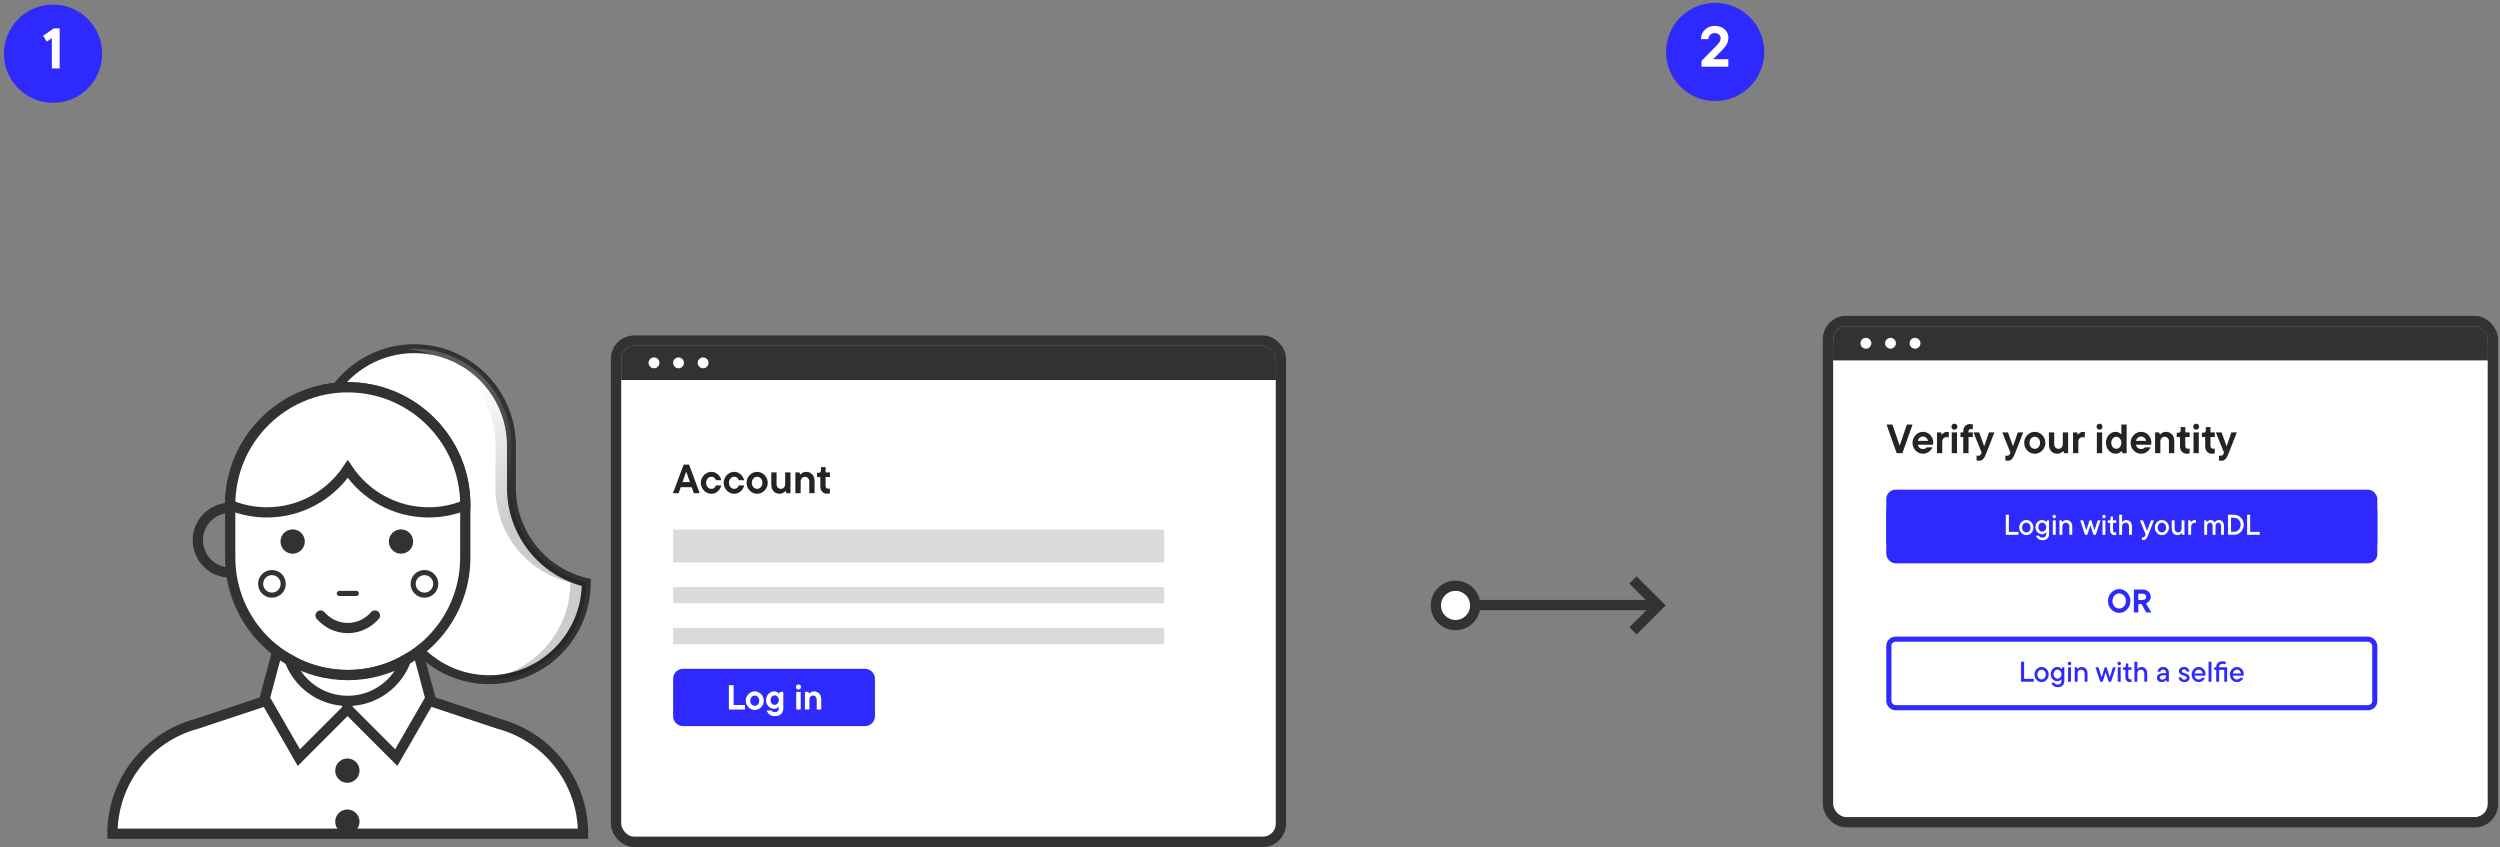 <svg width="301" height="102" viewBox="0 0 301 102" fill="none" xmlns="http://www.w3.org/2000/svg">
<rect x="0" y="0" width="301" height="102" fill="#808080" stroke="none"/>
<path d="M197.045 70.266L199.672 72.894L197.045 75.521" stroke="#333132" stroke-width="1.232" stroke-linecap="square"/>
<line x1="199.057" y1="72.852" x2="175.862" y2="72.852" stroke="#333132" stroke-width="1.232" stroke-linecap="round"/>
<circle cx="175.246" cy="72.893" r="2.368" transform="rotate(90 175.246 72.893)" fill="white" stroke="#333132" stroke-width="1.232"/>
<circle cx="6.387" cy="6.465" r="5.912" fill="#2E29FC"/>
<path d="M5.195 4.307L6.463 3.418H7.18V8.242H6.242V4.589L5.636 5.017L5.195 4.307Z" fill="white"/>
<circle cx="206.504" cy="6.254" r="5.912" fill="#2E29FC"/>
<path d="M206.26 7.128H208.093V8.031H204.861V7.328L206.459 5.708C206.74 5.428 206.926 5.219 207.018 5.081C207.114 4.939 207.162 4.775 207.162 4.592C207.162 4.413 207.096 4.268 206.963 4.158C206.834 4.043 206.664 3.985 206.453 3.985C206.232 3.985 206.051 4.052 205.908 4.185C205.77 4.318 205.699 4.493 205.694 4.709H204.798C204.798 4.41 204.87 4.141 205.012 3.903C205.159 3.659 205.359 3.468 205.612 3.33C205.864 3.188 206.145 3.117 206.453 3.117C206.779 3.117 207.066 3.181 207.314 3.31C207.567 3.434 207.76 3.606 207.893 3.827C208.031 4.043 208.1 4.284 208.1 4.55C208.1 4.766 208.058 4.968 207.976 5.157C207.898 5.345 207.792 5.52 207.659 5.681C207.53 5.841 207.355 6.032 207.135 6.253L206.26 7.128Z" fill="white"/>
<g clip-path="url(#clip0_3051_530)">
<path d="M41.847 81.111L60.069 87.152C66.046 88.765 70.2 94.189 70.2 100.376H41.84H41.9H13.539C13.539 94.174 17.693 88.765 23.67 87.152L41.847 81.111Z" fill="white" stroke="#333132" stroke-width="1.232" stroke-miterlimit="10" stroke-linecap="round"/>
<path d="M38.179 53.681C38.179 47.226 43.423 41.981 49.879 41.981C56.334 41.981 61.578 47.226 61.578 53.681V58.746C61.578 64.275 65.418 68.922 70.589 70.132C70.589 76.587 65.344 81.832 58.889 81.832C52.434 81.832 47.189 76.587 47.189 70.132" fill="white"/>
<path d="M38.179 53.681C38.179 47.226 43.423 41.981 49.879 41.981C56.334 41.981 61.578 47.226 61.578 53.681V58.746C61.578 64.275 65.418 68.922 70.589 70.132C70.589 76.587 65.344 81.832 58.889 81.832C52.434 81.832 47.189 76.587 47.189 70.132" stroke="#333132" stroke-width="1.074" stroke-miterlimit="10" stroke-linecap="round"/>
<path opacity="0.2" d="M70.578 70.132C65.408 68.922 61.568 64.275 61.568 58.746V53.681C61.568 47.226 56.324 41.981 49.868 41.981C49.54 41.981 49.226 42.011 48.912 42.026C54.919 42.519 59.656 47.539 59.656 53.681V58.746C59.656 64.275 63.496 68.922 68.666 70.132C68.666 76.273 63.944 81.294 57.922 81.787C58.236 81.817 58.55 81.832 58.879 81.832C65.334 81.832 70.578 76.587 70.578 70.132Z" fill="url(#paint0_linear_3051_530)"/>
<path d="M41.87 46.628C34.055 46.628 27.719 52.964 27.719 60.778V67.129C27.719 74.944 34.055 81.279 41.87 81.279C49.684 81.279 56.02 74.944 56.02 67.129V60.778C56.02 52.964 49.684 46.628 41.87 46.628Z" fill="white" stroke="#333132" stroke-width="1.232" stroke-miterlimit="10"/>
<path d="M35.235 66.665C36.044 66.665 36.7 66.01 36.7 65.201C36.7 64.392 36.044 63.737 35.235 63.737C34.427 63.737 33.771 64.392 33.771 65.201C33.771 66.01 34.427 66.665 35.235 66.665Z" fill="#333132"/>
<path d="M48.28 66.665C49.089 66.665 49.744 66.01 49.744 65.201C49.744 64.392 49.089 63.737 48.28 63.737C47.471 63.737 46.815 64.392 46.815 65.201C46.815 66.01 47.471 66.665 48.28 66.665Z" fill="#333132"/>
<path d="M41.825 94.249C42.633 94.249 43.289 93.594 43.289 92.785C43.289 91.976 42.633 91.321 41.825 91.321C41.016 91.321 40.36 91.976 40.36 92.785C40.36 93.594 41.016 94.249 41.825 94.249Z" fill="#333132"/>
<path d="M41.825 100.391C42.633 100.391 43.289 99.735 43.289 98.926C43.289 98.118 42.633 97.462 41.825 97.462C41.016 97.462 40.36 98.118 40.36 98.926C40.36 99.735 41.016 100.391 41.825 100.391Z" fill="#333132"/>
<path d="M51.971 59.583C51.089 59.09 50.103 58.731 48.922 58.731C47.742 58.731 46.756 59.09 45.874 59.583" stroke="#333132" stroke-width="1.074" stroke-miterlimit="10" stroke-linecap="round"/>
<path d="M37.701 59.583C36.819 59.09 35.833 58.731 34.653 58.731C33.472 58.731 32.486 59.09 31.605 59.583" stroke="#333132" stroke-width="1.074" stroke-miterlimit="10" stroke-linecap="round"/>
<path d="M38.597 74.107C39.404 75.018 40.54 75.616 41.87 75.616C43.199 75.616 44.335 75.018 45.142 74.107" stroke="#333132" stroke-width="1.232" stroke-miterlimit="10" stroke-linecap="round"/>
<path d="M27.719 61.137C25.568 61.137 23.819 62.885 23.819 65.037C23.819 67.189 25.568 68.937 27.719 68.937" stroke="#333132" stroke-width="1.232" stroke-miterlimit="10" stroke-linecap="round"/>
<path d="M40.853 71.447H42.901" stroke="#333132" stroke-width="0.616" stroke-miterlimit="10" stroke-linecap="round"/>
<path d="M32.74 71.656C33.491 71.656 34.1 71.048 34.1 70.297C34.1 69.546 33.491 68.937 32.74 68.937C31.989 68.937 31.38 69.546 31.38 70.297C31.38 71.048 31.989 71.656 32.74 71.656Z" stroke="#333132" stroke-width="0.616" stroke-miterlimit="10" stroke-linecap="round"/>
<path d="M51.104 71.656C51.855 71.656 52.464 71.048 52.464 70.297C52.464 69.546 51.855 68.937 51.104 68.937C50.353 68.937 49.744 69.546 49.744 70.297C49.744 71.048 50.353 71.656 51.104 71.656Z" stroke="#333132" stroke-width="0.616" stroke-miterlimit="10" stroke-linecap="round"/>
<path d="M31.873 84.085L35.982 91.213L41.869 85.326V81.396C38.657 81.396 35.743 80.29 33.367 78.497L31.873 84.085Z" fill="white" stroke="#333132" stroke-width="1.232" stroke-miterlimit="10"/>
<path d="M51.821 84.085L47.712 91.213L41.825 85.326V81.396C45.037 81.396 47.951 80.29 50.327 78.497L51.821 84.085Z" fill="white" stroke="#333132" stroke-width="1.232" stroke-miterlimit="10"/>
<path d="M41.87 81.279C39.3 81.279 36.909 80.592 34.832 79.397C35.863 82.295 38.612 84.387 41.87 84.387C45.127 84.387 47.862 82.295 48.908 79.397C46.831 80.592 44.44 81.279 41.87 81.279Z" fill="white" stroke="#333132" stroke-width="1.232" stroke-miterlimit="10"/>
<path d="M41.87 46.628C34.055 46.628 27.719 52.964 27.719 60.778V60.823C29.079 61.376 30.573 61.69 32.127 61.69C36.191 61.69 39.763 59.613 41.87 56.475C43.962 59.613 47.548 61.69 51.612 61.69C53.181 61.69 54.66 61.376 56.02 60.823V60.778C56.02 52.964 49.684 46.628 41.87 46.628Z" fill="white" stroke="#333132" stroke-width="1.232" stroke-miterlimit="10"/>
</g>
<g clip-path="url(#clip1_3051_530)">
<rect x="74.785" y="41.625" width="78.829" height="59.122" rx="1.568" fill="white"/>
<rect x="74.888" y="41.728" width="78.689" height="3.92" fill="#333132"/>
<rect x="74.888" y="41.728" width="78.689" height="3.92" stroke="#333132" stroke-width="0.206"/>
<circle cx="78.739" cy="43.688" r="0.653" fill="white"/>
<circle cx="81.696" cy="43.688" r="0.653" fill="white"/>
<circle cx="84.654" cy="43.688" r="0.653" fill="white"/>
<path d="M84.247 59.383H83.542L83.281 58.659H81.961L81.7 59.383H81.02L82.311 55.935H82.961L84.247 59.383ZM83.064 58.038L82.621 56.777L82.178 58.038H83.064ZM85.654 59.448C85.427 59.448 85.215 59.389 85.018 59.27C84.824 59.149 84.67 58.988 84.555 58.787C84.44 58.584 84.382 58.364 84.382 58.127C84.382 57.894 84.44 57.677 84.555 57.477C84.67 57.273 84.824 57.112 85.018 56.994C85.215 56.873 85.427 56.812 85.654 56.812C85.857 56.812 86.043 56.861 86.21 56.96C86.381 57.055 86.521 57.18 86.629 57.334C86.737 57.488 86.808 57.649 86.841 57.817H86.205C86.179 57.725 86.118 57.633 86.023 57.541C85.928 57.449 85.805 57.403 85.654 57.403C85.473 57.403 85.322 57.472 85.2 57.61C85.079 57.745 85.018 57.917 85.018 58.127C85.018 58.341 85.079 58.516 85.2 58.654C85.322 58.789 85.473 58.856 85.654 58.856C85.805 58.856 85.928 58.81 86.023 58.718C86.118 58.627 86.179 58.535 86.205 58.443H86.841C86.808 58.61 86.737 58.771 86.629 58.925C86.521 59.08 86.381 59.206 86.21 59.305C86.043 59.4 85.857 59.448 85.654 59.448ZM88.406 59.448C88.179 59.448 87.967 59.389 87.77 59.27C87.576 59.149 87.422 58.988 87.307 58.787C87.192 58.584 87.135 58.364 87.135 58.127C87.135 57.894 87.192 57.677 87.307 57.477C87.422 57.273 87.576 57.112 87.77 56.994C87.967 56.873 88.179 56.812 88.406 56.812C88.609 56.812 88.795 56.861 88.962 56.96C89.133 57.055 89.273 57.18 89.381 57.334C89.49 57.488 89.56 57.649 89.593 57.817H88.957C88.931 57.725 88.87 57.633 88.775 57.541C88.68 57.449 88.557 57.403 88.406 57.403C88.225 57.403 88.074 57.472 87.952 57.61C87.831 57.745 87.77 57.917 87.77 58.127C87.77 58.341 87.831 58.516 87.952 58.654C88.074 58.789 88.225 58.856 88.406 58.856C88.557 58.856 88.68 58.81 88.775 58.718C88.87 58.627 88.931 58.535 88.957 58.443H89.593C89.56 58.61 89.49 58.771 89.381 58.925C89.273 59.08 89.133 59.206 88.962 59.305C88.795 59.4 88.609 59.448 88.406 59.448ZM91.158 59.448C90.931 59.448 90.719 59.389 90.522 59.27C90.328 59.149 90.174 58.988 90.059 58.787C89.944 58.584 89.887 58.364 89.887 58.127C89.887 57.894 89.944 57.677 90.059 57.477C90.174 57.273 90.328 57.112 90.522 56.994C90.719 56.873 90.931 56.812 91.158 56.812C91.384 56.812 91.595 56.873 91.788 56.994C91.986 57.112 92.141 57.273 92.256 57.477C92.375 57.677 92.434 57.894 92.434 58.127C92.434 58.364 92.375 58.584 92.256 58.787C92.141 58.988 91.986 59.149 91.788 59.27C91.595 59.389 91.384 59.448 91.158 59.448ZM91.158 58.856C91.338 58.856 91.49 58.789 91.611 58.654C91.733 58.516 91.793 58.341 91.793 58.127C91.793 57.917 91.733 57.745 91.611 57.61C91.49 57.472 91.338 57.403 91.158 57.403C90.977 57.403 90.826 57.472 90.704 57.61C90.583 57.745 90.522 57.917 90.522 58.127C90.522 58.341 90.583 58.516 90.704 58.654C90.826 58.789 90.977 58.856 91.158 58.856ZM93.877 59.448C93.677 59.448 93.5 59.403 93.345 59.315C93.194 59.223 93.076 59.094 92.991 58.93C92.905 58.763 92.863 58.571 92.863 58.354V56.876H93.498V58.3C93.498 58.457 93.547 58.59 93.646 58.699C93.745 58.804 93.868 58.856 94.016 58.856C94.166 58.856 94.29 58.804 94.385 58.699C94.484 58.59 94.533 58.457 94.533 58.3V56.876H95.173V59.383H94.695L94.587 59.127H94.562C94.51 59.196 94.421 59.267 94.296 59.339C94.175 59.411 94.035 59.448 93.877 59.448ZM95.764 59.383V56.876H96.242L96.351 57.132H96.375C96.428 57.063 96.515 56.992 96.636 56.92C96.758 56.848 96.899 56.812 97.06 56.812C97.26 56.812 97.436 56.858 97.587 56.95C97.742 57.038 97.862 57.166 97.947 57.334C98.032 57.498 98.075 57.689 98.075 57.906V59.383H97.435V57.96C97.435 57.802 97.385 57.671 97.287 57.566C97.192 57.457 97.07 57.403 96.922 57.403C96.771 57.403 96.646 57.457 96.548 57.566C96.449 57.671 96.4 57.802 96.4 57.96V59.383H95.764ZM99.599 59.448C99.352 59.448 99.152 59.367 98.997 59.206C98.843 59.042 98.766 58.82 98.766 58.541V57.442H98.372V56.92H98.544C98.639 56.92 98.713 56.895 98.766 56.846C98.818 56.794 98.845 56.72 98.845 56.624V56.24H99.401V56.876H99.924V57.442H99.401V58.482C99.401 58.603 99.433 58.695 99.495 58.758C99.558 58.817 99.643 58.846 99.751 58.846C99.82 58.846 99.878 58.835 99.924 58.812V59.393C99.828 59.429 99.72 59.448 99.599 59.448Z" fill="#242424"/>
<rect width="59.122" height="3.941" transform="translate(81.044 63.774)" fill="#DCDADB"/>
<rect width="59.122" height="1.971" transform="translate(81.044 70.672)" fill="#DCDADB"/>
<rect width="59.122" height="1.971" transform="translate(81.044 75.599)" fill="#DCDADB"/>
<rect width="24.299" height="6.898" transform="translate(81.044 80.525)" fill="white"/>
<path d="M104.148 80.525H82.24C81.579 80.525 81.044 81.06 81.044 81.72V86.228C81.044 86.888 81.579 87.423 82.24 87.423H104.148C104.808 87.423 105.343 86.888 105.343 86.228V81.72C105.343 81.06 104.808 80.525 104.148 80.525Z" fill="#2E29FC"/>
<path d="M89.697 85.428H87.758V82.497H88.327V84.88H89.697V85.428ZM90.875 85.483C90.682 85.483 90.502 85.432 90.335 85.332C90.17 85.229 90.039 85.092 89.941 84.921C89.843 84.748 89.794 84.561 89.794 84.36C89.794 84.162 89.843 83.978 89.941 83.808C90.039 83.635 90.17 83.498 90.335 83.397C90.502 83.294 90.682 83.242 90.875 83.242C91.068 83.242 91.246 83.294 91.411 83.397C91.579 83.498 91.711 83.635 91.809 83.808C91.909 83.978 91.96 84.162 91.96 84.36C91.96 84.561 91.909 84.748 91.809 84.921C91.711 85.092 91.579 85.229 91.411 85.332C91.246 85.432 91.068 85.483 90.875 85.483ZM90.875 84.98C91.028 84.98 91.157 84.923 91.26 84.808C91.364 84.691 91.415 84.542 91.415 84.36C91.415 84.182 91.364 84.035 91.26 83.921C91.157 83.803 91.028 83.745 90.875 83.745C90.721 83.745 90.593 83.803 90.49 83.921C90.386 84.035 90.335 84.182 90.335 84.36C90.335 84.542 90.386 84.691 90.49 84.808C90.593 84.923 90.721 84.98 90.875 84.98ZM93.3 86.224C93.088 86.224 92.91 86.183 92.768 86.103C92.628 86.022 92.524 85.928 92.454 85.822C92.384 85.719 92.339 85.625 92.32 85.541H92.877C92.899 85.597 92.947 85.645 93.019 85.684C93.092 85.723 93.183 85.742 93.291 85.742C93.439 85.742 93.555 85.702 93.639 85.621C93.725 85.54 93.769 85.428 93.769 85.286V85.097H93.748C93.714 85.15 93.647 85.206 93.547 85.265C93.449 85.321 93.335 85.349 93.204 85.349C93.03 85.349 92.868 85.303 92.718 85.21C92.57 85.115 92.451 84.989 92.362 84.829C92.275 84.667 92.232 84.49 92.232 84.297C92.232 84.105 92.275 83.928 92.362 83.766C92.451 83.604 92.57 83.477 92.718 83.385C92.868 83.29 93.029 83.242 93.199 83.242C93.342 83.242 93.465 83.273 93.568 83.334C93.671 83.393 93.746 83.453 93.794 83.514H93.815L93.911 83.297H94.309V85.278C94.309 85.571 94.22 85.801 94.041 85.968C93.862 86.139 93.615 86.224 93.3 86.224ZM93.27 84.867C93.36 84.867 93.442 84.842 93.517 84.792C93.593 84.741 93.653 84.673 93.698 84.587C93.745 84.5 93.769 84.404 93.769 84.297C93.769 84.189 93.745 84.091 93.698 84.004C93.653 83.918 93.593 83.849 93.517 83.799C93.442 83.749 93.36 83.724 93.27 83.724C93.181 83.724 93.097 83.749 93.019 83.799C92.944 83.849 92.884 83.918 92.839 84.004C92.794 84.091 92.772 84.189 92.772 84.297C92.772 84.404 92.794 84.5 92.839 84.587C92.884 84.673 92.944 84.741 93.019 84.792C93.097 84.842 93.181 84.867 93.27 84.867ZM96.406 85.428H95.866V83.297H96.406V85.428ZM96.138 83.02C96.055 83.02 95.982 82.991 95.921 82.932C95.862 82.871 95.833 82.797 95.833 82.71C95.833 82.624 95.862 82.551 95.921 82.493C95.982 82.434 96.055 82.405 96.138 82.405C96.222 82.405 96.293 82.434 96.352 82.493C96.413 82.551 96.444 82.624 96.444 82.71C96.444 82.797 96.413 82.871 96.352 82.932C96.293 82.991 96.222 83.02 96.138 83.02ZM96.913 85.428V83.297H97.319L97.411 83.514H97.432C97.477 83.456 97.551 83.396 97.654 83.334C97.758 83.273 97.878 83.242 98.014 83.242C98.185 83.242 98.334 83.281 98.463 83.359C98.594 83.435 98.696 83.544 98.768 83.686C98.841 83.826 98.877 83.988 98.877 84.172V85.428H98.333V84.218C98.333 84.084 98.291 83.972 98.207 83.883C98.126 83.791 98.023 83.745 97.897 83.745C97.769 83.745 97.663 83.791 97.579 83.883C97.495 83.972 97.453 84.084 97.453 84.218V85.428H96.913Z" fill="white"/>
</g>
<rect x="74.169" y="41.009" width="80.06" height="60.353" rx="2.184" stroke="#333132" stroke-width="1.232"/>
<g clip-path="url(#clip2_3051_530)">
<rect x="220.703" y="39.263" width="78.829" height="59.122" rx="1.568" fill="white"/>
<rect x="220.806" y="39.366" width="78.689" height="3.92" fill="#333132"/>
<rect x="220.806" y="39.366" width="78.689" height="3.92" stroke="#333132" stroke-width="0.206"/>
<circle cx="224.657" cy="41.327" r="0.653" fill="white"/>
<circle cx="227.615" cy="41.327" r="0.653" fill="white"/>
<circle cx="230.572" cy="41.327" r="0.653" fill="white"/>
<path d="M228.719 53.659L229.586 51.117H230.271L229.044 54.565H228.359L227.137 51.117H227.847L228.719 53.659ZM232.756 53.27C232.756 53.388 232.746 53.48 232.726 53.546H230.904C230.94 53.706 231.014 53.833 231.125 53.925C231.237 54.014 231.373 54.058 231.534 54.058C231.731 54.058 231.887 53.991 232.002 53.856H232.672C232.623 53.977 232.544 54.099 232.436 54.221C232.331 54.339 232.199 54.437 232.042 54.516C231.887 54.592 231.72 54.63 231.539 54.63C231.309 54.63 231.096 54.57 230.899 54.452C230.705 54.334 230.55 54.175 230.435 53.974C230.324 53.771 230.268 53.549 230.268 53.309C230.268 53.076 230.325 52.859 230.44 52.659C230.555 52.455 230.71 52.294 230.904 52.176C231.097 52.054 231.306 51.994 231.529 51.994C231.753 51.994 231.958 52.05 232.145 52.161C232.332 52.273 232.48 52.427 232.588 52.624C232.7 52.818 232.756 53.033 232.756 53.27ZM231.529 52.56C231.378 52.56 231.245 52.608 231.13 52.703C231.018 52.795 230.943 52.922 230.904 53.083H232.14C232.104 52.928 232.03 52.803 231.918 52.708C231.81 52.609 231.68 52.56 231.529 52.56ZM233.211 54.565V52.058H233.689L233.797 52.314H233.822C233.871 52.245 233.947 52.174 234.048 52.102C234.15 52.03 234.272 51.994 234.413 51.994C234.502 51.994 234.576 52.002 234.635 52.018V52.654C234.572 52.637 234.492 52.629 234.393 52.629C234.229 52.629 234.096 52.68 233.994 52.782C233.896 52.884 233.846 53.023 233.846 53.201V54.565H233.211ZM235.627 54.565H234.991V52.058H235.627V54.565ZM235.311 51.733C235.213 51.733 235.127 51.698 235.055 51.629C234.986 51.557 234.952 51.47 234.952 51.368C234.952 51.266 234.986 51.181 235.055 51.112C235.127 51.043 235.213 51.008 235.311 51.008C235.41 51.008 235.494 51.043 235.562 51.112C235.635 51.181 235.671 51.266 235.671 51.368C235.671 51.47 235.635 51.557 235.562 51.629C235.494 51.698 235.41 51.733 235.311 51.733ZM237.351 51.654C237.111 51.654 236.991 51.775 236.991 52.018V52.058H237.533V52.624H237.011V54.565H236.375V52.624H236.045V52.058H236.375V51.949C236.375 51.673 236.453 51.455 236.607 51.294C236.761 51.133 236.962 51.053 237.208 51.053C237.33 51.053 237.438 51.071 237.533 51.107V51.683C237.484 51.663 237.423 51.654 237.351 51.654ZM239.474 52.058H240.129L239.114 54.654C238.999 54.953 238.876 55.165 238.744 55.29C238.613 55.414 238.457 55.477 238.276 55.477C238.171 55.477 238.071 55.459 237.976 55.423V54.846C238.025 54.866 238.084 54.876 238.153 54.876C238.258 54.876 238.342 54.853 238.404 54.807C238.467 54.764 238.518 54.687 238.557 54.575L238.587 54.496L237.606 52.058H238.291L238.897 53.733L239.474 52.058ZM242.943 52.058H243.598L242.583 54.654C242.468 54.953 242.345 55.165 242.213 55.29C242.082 55.414 241.926 55.477 241.745 55.477C241.64 55.477 241.54 55.459 241.445 55.423V54.846C241.494 54.866 241.553 54.876 241.622 54.876C241.727 54.876 241.811 54.853 241.873 54.807C241.936 54.764 241.987 54.687 242.026 54.575L242.056 54.496L241.075 52.058H241.76L242.366 53.733L242.943 52.058ZM244.987 54.63C244.76 54.63 244.548 54.57 244.351 54.452C244.157 54.331 244.003 54.17 243.888 53.969C243.773 53.766 243.716 53.546 243.716 53.309C243.716 53.076 243.773 52.859 243.888 52.659C244.003 52.455 244.157 52.294 244.351 52.176C244.548 52.054 244.76 51.994 244.987 51.994C245.213 51.994 245.424 52.054 245.617 52.176C245.814 52.294 245.97 52.455 246.085 52.659C246.204 52.859 246.263 53.076 246.263 53.309C246.263 53.546 246.204 53.766 246.085 53.969C245.97 54.17 245.814 54.331 245.617 54.452C245.424 54.57 245.213 54.63 244.987 54.63ZM244.987 54.038C245.167 54.038 245.318 53.971 245.44 53.836C245.562 53.698 245.622 53.523 245.622 53.309C245.622 53.099 245.562 52.926 245.44 52.792C245.318 52.654 245.167 52.585 244.987 52.585C244.806 52.585 244.655 52.654 244.533 52.792C244.412 52.926 244.351 53.099 244.351 53.309C244.351 53.523 244.412 53.698 244.533 53.836C244.655 53.971 244.806 54.038 244.987 54.038ZM247.706 54.63C247.506 54.63 247.329 54.585 247.174 54.496C247.023 54.404 246.905 54.276 246.82 54.112C246.734 53.945 246.692 53.752 246.692 53.536V52.058H247.327V53.481C247.327 53.639 247.376 53.772 247.475 53.881C247.573 53.986 247.697 54.038 247.844 54.038C247.995 54.038 248.119 53.986 248.214 53.881C248.312 53.772 248.362 53.639 248.362 53.481V52.058H249.002V54.565H248.524L248.416 54.309H248.391C248.339 54.378 248.25 54.449 248.125 54.521C248.004 54.593 247.864 54.63 247.706 54.63ZM249.593 54.565V52.058H250.071L250.18 52.314H250.204C250.254 52.245 250.329 52.174 250.431 52.102C250.533 52.03 250.654 51.994 250.795 51.994C250.884 51.994 250.958 52.002 251.017 52.018V52.654C250.955 52.637 250.874 52.629 250.776 52.629C250.612 52.629 250.479 52.68 250.377 52.782C250.278 52.884 250.229 53.023 250.229 53.201V54.565H249.593ZM253.096 54.565H252.461V52.058H253.096V54.565ZM252.781 51.733C252.683 51.733 252.597 51.698 252.525 51.629C252.456 51.557 252.421 51.47 252.421 51.368C252.421 51.266 252.456 51.181 252.525 51.112C252.597 51.043 252.683 51.008 252.781 51.008C252.88 51.008 252.963 51.043 253.032 51.112C253.105 51.181 253.141 51.266 253.141 51.368C253.141 51.47 253.105 51.557 253.032 51.629C252.963 51.698 252.88 51.733 252.781 51.733ZM254.717 54.63C254.514 54.63 254.323 54.572 254.146 54.457C253.968 54.342 253.826 54.184 253.717 53.984C253.612 53.78 253.56 53.555 253.56 53.309C253.56 53.063 253.612 52.839 253.717 52.639C253.826 52.439 253.968 52.281 254.146 52.166C254.323 52.051 254.514 51.994 254.717 51.994C254.875 51.994 255.015 52.028 255.136 52.097C255.261 52.163 255.345 52.225 255.387 52.284H255.412V51.117H256.048V54.565H255.57L255.466 54.309H255.442C255.382 54.382 255.289 54.454 255.161 54.526C255.036 54.595 254.888 54.63 254.717 54.63ZM254.801 54.038C254.91 54.038 255.01 54.007 255.102 53.945C255.197 53.882 255.272 53.797 255.328 53.688C255.384 53.577 255.412 53.45 255.412 53.309C255.412 53.171 255.384 53.048 255.328 52.94C255.272 52.828 255.197 52.741 255.102 52.678C255.01 52.616 254.91 52.585 254.801 52.585C254.693 52.585 254.593 52.616 254.501 52.678C254.409 52.741 254.335 52.828 254.279 52.94C254.223 53.048 254.195 53.171 254.195 53.309C254.195 53.45 254.223 53.577 254.279 53.688C254.335 53.797 254.409 53.882 254.501 53.945C254.593 54.007 254.693 54.038 254.801 54.038ZM259.016 53.27C259.016 53.388 259.006 53.48 258.987 53.546H257.164C257.2 53.706 257.274 53.833 257.385 53.925C257.497 54.014 257.633 54.058 257.794 54.058C257.991 54.058 258.147 53.991 258.262 53.856H258.932C258.883 53.977 258.804 54.099 258.696 54.221C258.591 54.339 258.459 54.437 258.302 54.516C258.147 54.592 257.98 54.63 257.799 54.63C257.569 54.63 257.356 54.57 257.159 54.452C256.965 54.334 256.811 54.175 256.696 53.974C256.584 53.771 256.528 53.549 256.528 53.309C256.528 53.076 256.586 52.859 256.701 52.659C256.816 52.455 256.97 52.294 257.164 52.176C257.358 52.054 257.566 51.994 257.789 51.994C258.013 51.994 258.218 52.05 258.405 52.161C258.592 52.273 258.74 52.427 258.849 52.624C258.96 52.818 259.016 53.033 259.016 53.27ZM257.789 52.56C257.638 52.56 257.505 52.608 257.39 52.703C257.279 52.795 257.203 52.922 257.164 53.083H258.4C258.364 52.928 258.29 52.803 258.179 52.708C258.07 52.609 257.941 52.56 257.789 52.56ZM259.471 54.565V52.058H259.949L260.057 52.314H260.082C260.134 52.245 260.222 52.174 260.343 52.102C260.465 52.03 260.606 51.994 260.767 51.994C260.967 51.994 261.143 52.04 261.294 52.132C261.448 52.22 261.568 52.348 261.654 52.516C261.739 52.68 261.782 52.871 261.782 53.087V54.565H261.141V53.142C261.141 52.984 261.092 52.852 260.993 52.747C260.898 52.639 260.777 52.585 260.629 52.585C260.478 52.585 260.353 52.639 260.254 52.747C260.156 52.852 260.107 52.984 260.107 53.142V54.565H259.471ZM263.305 54.63C263.059 54.63 262.858 54.549 262.704 54.388C262.55 54.224 262.472 54.002 262.472 53.723V52.624H262.078V52.102H262.251C262.346 52.102 262.42 52.077 262.472 52.028C262.525 51.976 262.551 51.902 262.551 51.806V51.422H263.108V52.058H263.63V52.624H263.108V53.664C263.108 53.785 263.139 53.877 263.202 53.94C263.264 53.999 263.349 54.028 263.458 54.028C263.527 54.028 263.584 54.017 263.63 53.994V54.575C263.535 54.611 263.427 54.63 263.305 54.63ZM264.735 54.565H264.099V52.058H264.735V54.565ZM264.42 51.733C264.321 51.733 264.236 51.698 264.164 51.629C264.095 51.557 264.06 51.47 264.06 51.368C264.06 51.266 264.095 51.181 264.164 51.112C264.236 51.043 264.321 51.008 264.42 51.008C264.518 51.008 264.602 51.043 264.671 51.112C264.743 51.181 264.779 51.266 264.779 51.368C264.779 51.47 264.743 51.557 264.671 51.629C264.602 51.698 264.518 51.733 264.42 51.733ZM266.336 54.63C266.09 54.63 265.89 54.549 265.735 54.388C265.581 54.224 265.504 54.002 265.504 53.723V52.624H265.109V52.102H265.282C265.377 52.102 265.451 52.077 265.504 52.028C265.556 51.976 265.582 51.902 265.582 51.806V51.422H266.139V52.058H266.661V52.624H266.139V53.664C266.139 53.785 266.17 53.877 266.233 53.94C266.295 53.999 266.381 54.028 266.489 54.028C266.558 54.028 266.615 54.017 266.661 53.994V54.575C266.566 54.611 266.458 54.63 266.336 54.63ZM268.659 52.058H269.314L268.299 54.654C268.184 54.953 268.061 55.165 267.93 55.29C267.799 55.414 267.643 55.477 267.462 55.477C267.357 55.477 267.257 55.459 267.161 55.423V54.846C267.211 54.866 267.27 54.876 267.339 54.876C267.444 54.876 267.528 54.853 267.59 54.807C267.652 54.764 267.703 54.687 267.743 54.575L267.772 54.496L266.792 52.058H267.477L268.083 53.733L268.659 52.058Z" fill="#242424"/>
<rect x="227.108" y="58.956" width="59.122" height="8.868" rx="1.118" fill="#2E29FC"/>
<rect x="227.416" y="60.727" width="58.506" height="5.326" rx="0.81" stroke="#2E29FC" stroke-width="0.616"/>
<path d="M243.023 64.39H241.499V61.976H241.868V64.038H243.023V64.39ZM243.971 64.431C243.817 64.431 243.674 64.391 243.543 64.311C243.412 64.23 243.307 64.12 243.229 63.98C243.151 63.84 243.112 63.685 243.112 63.518C243.112 63.352 243.151 63.199 243.229 63.059C243.307 62.919 243.412 62.808 243.543 62.728C243.674 62.647 243.817 62.607 243.971 62.607C244.125 62.607 244.267 62.647 244.398 62.728C244.529 62.808 244.633 62.919 244.709 63.059C244.787 63.197 244.826 63.35 244.826 63.518C244.826 63.685 244.787 63.84 244.709 63.98C244.633 64.12 244.529 64.23 244.398 64.311C244.267 64.391 244.125 64.431 243.971 64.431ZM243.971 64.107C244.063 64.107 244.147 64.082 244.223 64.031C244.301 63.981 244.363 63.911 244.409 63.821C244.455 63.731 244.478 63.63 244.478 63.518C244.478 63.405 244.455 63.305 244.409 63.218C244.363 63.128 244.301 63.058 244.223 63.007C244.147 62.957 244.063 62.931 243.971 62.931C243.879 62.931 243.794 62.957 243.716 63.007C243.637 63.058 243.575 63.128 243.529 63.218C243.483 63.305 243.46 63.405 243.46 63.518C243.46 63.63 243.483 63.731 243.529 63.821C243.575 63.911 243.637 63.981 243.716 64.031C243.794 64.082 243.879 64.107 243.971 64.107ZM245.921 65.045C245.769 65.045 245.638 65.017 245.527 64.959C245.417 64.904 245.33 64.835 245.265 64.752C245.203 64.669 245.163 64.586 245.145 64.501H245.5C245.525 64.57 245.573 64.625 245.645 64.666C245.718 64.71 245.808 64.732 245.914 64.732C246.049 64.732 246.157 64.692 246.238 64.614C246.321 64.536 246.362 64.43 246.362 64.297V64.094H246.345C246.313 64.144 246.252 64.196 246.162 64.249C246.072 64.302 245.971 64.328 245.859 64.328C245.718 64.328 245.587 64.29 245.465 64.214C245.344 64.138 245.247 64.035 245.176 63.904C245.104 63.773 245.069 63.628 245.069 63.469C245.069 63.311 245.104 63.166 245.176 63.035C245.247 62.901 245.344 62.797 245.465 62.721C245.587 62.645 245.718 62.607 245.859 62.607C245.978 62.607 246.082 62.635 246.169 62.69C246.259 62.743 246.324 62.797 246.366 62.852H246.383L246.452 62.648H246.71V64.294C246.71 64.523 246.639 64.706 246.497 64.842C246.354 64.978 246.162 65.045 245.921 65.045ZM245.89 64.014C245.972 64.014 246.049 63.991 246.121 63.945C246.194 63.897 246.253 63.831 246.297 63.749C246.34 63.664 246.362 63.571 246.362 63.469C246.362 63.366 246.34 63.273 246.297 63.19C246.253 63.107 246.194 63.043 246.121 62.997C246.049 62.949 245.972 62.924 245.89 62.924C245.805 62.924 245.725 62.949 245.652 62.997C245.58 63.043 245.523 63.107 245.479 63.19C245.438 63.273 245.417 63.366 245.417 63.469C245.417 63.571 245.438 63.664 245.479 63.749C245.523 63.831 245.58 63.897 245.652 63.945C245.725 63.991 245.805 64.014 245.89 64.014ZM247.508 64.39H247.159V62.648H247.508V64.39ZM247.335 62.4C247.275 62.4 247.225 62.38 247.183 62.338C247.144 62.297 247.125 62.247 247.125 62.19C247.125 62.13 247.144 62.081 247.183 62.041C247.225 62 247.275 61.98 247.335 61.98C247.395 61.98 247.444 62 247.483 62.041C247.523 62.081 247.542 62.13 247.542 62.19C247.542 62.25 247.521 62.3 247.48 62.342C247.441 62.381 247.393 62.4 247.335 62.4ZM247.961 64.39V62.648H248.223L248.289 62.852H248.306C248.345 62.794 248.408 62.739 248.495 62.687C248.585 62.634 248.686 62.607 248.799 62.607C248.935 62.607 249.055 62.639 249.161 62.704C249.267 62.766 249.35 62.854 249.409 62.969C249.469 63.084 249.499 63.218 249.499 63.369V64.39H249.151V63.393C249.151 63.258 249.112 63.147 249.033 63.062C248.955 62.975 248.856 62.931 248.737 62.931C248.61 62.931 248.507 62.974 248.426 63.059C248.348 63.144 248.309 63.255 248.309 63.393V64.39H247.961ZM252.183 63.859L252.559 62.648H252.907L252.331 64.39H252.048L251.683 63.238L251.32 64.39H251.034L250.458 62.648H250.82L251.196 63.856L251.576 62.648H251.8L252.183 63.859ZM253.489 64.39H253.141V62.648H253.489V64.39ZM253.317 62.4C253.257 62.4 253.206 62.38 253.165 62.338C253.126 62.297 253.106 62.247 253.106 62.19C253.106 62.13 253.126 62.081 253.165 62.041C253.206 62 253.257 61.98 253.317 61.98C253.376 61.98 253.426 62 253.465 62.041C253.504 62.081 253.524 62.13 253.524 62.19C253.524 62.25 253.503 62.3 253.461 62.342C253.422 62.381 253.374 62.4 253.317 62.4ZM254.594 64.431C254.438 64.431 254.309 64.379 254.208 64.273C254.109 64.165 254.06 64.018 254.06 63.831V62.962H253.77V62.666H253.897C253.964 62.666 254.016 62.648 254.053 62.614C254.089 62.577 254.108 62.526 254.108 62.459V62.197H254.408V62.648H254.791V62.962H254.408V63.811C254.408 63.907 254.431 63.981 254.477 64.031C254.523 64.08 254.587 64.104 254.67 64.104C254.716 64.104 254.756 64.096 254.791 64.08V64.397C254.731 64.42 254.665 64.431 254.594 64.431ZM255.148 64.39V61.976H255.497V62.852H255.514C255.553 62.794 255.616 62.739 255.704 62.687C255.793 62.634 255.895 62.607 256.007 62.607C256.136 62.607 256.252 62.639 256.356 62.704C256.459 62.766 256.539 62.854 256.597 62.969C256.657 63.084 256.687 63.218 256.687 63.369V64.39H256.338V63.393C256.338 63.258 256.299 63.147 256.221 63.062C256.143 62.975 256.044 62.931 255.924 62.931C255.798 62.931 255.694 62.974 255.614 63.059C255.536 63.144 255.497 63.255 255.497 63.393V64.39H255.148ZM258.973 62.648H259.335L258.601 64.501C258.523 64.696 258.442 64.833 258.359 64.911C258.277 64.989 258.18 65.028 258.07 65.028C258.01 65.028 257.95 65.017 257.89 64.994V64.68C257.927 64.694 257.966 64.701 258.008 64.701C258.072 64.701 258.126 64.683 258.17 64.649C258.213 64.617 258.251 64.56 258.283 64.48L258.335 64.345L257.645 62.648H258.021L258.508 63.921L258.973 62.648ZM260.292 64.431C260.138 64.431 259.995 64.391 259.864 64.311C259.733 64.23 259.628 64.12 259.55 63.98C259.472 63.84 259.433 63.685 259.433 63.518C259.433 63.352 259.472 63.199 259.55 63.059C259.628 62.919 259.733 62.808 259.864 62.728C259.995 62.647 260.138 62.607 260.292 62.607C260.446 62.607 260.588 62.647 260.719 62.728C260.85 62.808 260.954 62.919 261.03 63.059C261.108 63.197 261.147 63.35 261.147 63.518C261.147 63.685 261.108 63.84 261.03 63.98C260.954 64.12 260.85 64.23 260.719 64.311C260.588 64.391 260.446 64.431 260.292 64.431ZM260.292 64.107C260.384 64.107 260.468 64.082 260.543 64.031C260.622 63.981 260.684 63.911 260.73 63.821C260.776 63.731 260.799 63.63 260.799 63.518C260.799 63.405 260.776 63.305 260.73 63.218C260.684 63.128 260.622 63.058 260.543 63.007C260.468 62.957 260.384 62.931 260.292 62.931C260.2 62.931 260.115 62.957 260.037 63.007C259.958 63.058 259.896 63.128 259.85 63.218C259.804 63.305 259.781 63.405 259.781 63.518C259.781 63.63 259.804 63.731 259.85 63.821C259.896 63.911 259.958 63.981 260.037 64.031C260.115 64.082 260.2 64.107 260.292 64.107ZM262.176 64.431C262.04 64.431 261.92 64.4 261.814 64.338C261.708 64.274 261.625 64.184 261.566 64.069C261.506 63.954 261.476 63.821 261.476 63.669V62.648H261.824V63.645C261.824 63.783 261.863 63.895 261.942 63.98C262.02 64.065 262.12 64.107 262.242 64.107C262.366 64.107 262.467 64.065 262.545 63.98C262.626 63.895 262.666 63.783 262.666 63.645V62.648H263.014V64.39H262.752L262.686 64.187H262.669C262.628 64.244 262.563 64.299 262.476 64.352C262.389 64.405 262.289 64.431 262.176 64.431ZM263.463 64.39V62.648H263.726L263.791 62.852H263.808C263.847 62.794 263.906 62.739 263.984 62.687C264.062 62.634 264.15 62.607 264.246 62.607C264.306 62.607 264.353 62.613 264.388 62.624V62.973C264.351 62.961 264.303 62.956 264.243 62.956C264.114 62.956 264.01 62.997 263.929 63.08C263.851 63.162 263.812 63.276 263.812 63.421V64.39H263.463ZM267.163 62.607C267.28 62.607 267.383 62.636 267.473 62.693C267.565 62.751 267.636 62.835 267.687 62.945C267.737 63.056 267.763 63.185 267.763 63.335V64.39H267.414V63.345C267.414 63.216 267.383 63.115 267.321 63.042C267.262 62.968 267.183 62.931 267.087 62.931C266.99 62.931 266.91 62.969 266.845 63.045C266.781 63.121 266.749 63.221 266.749 63.345V64.39H266.4V63.345C266.4 63.216 266.369 63.115 266.307 63.042C266.248 62.968 266.169 62.931 266.073 62.931C265.976 62.931 265.896 62.969 265.831 63.045C265.767 63.121 265.735 63.221 265.735 63.345V64.39H265.387V62.648H265.649L265.714 62.852H265.731C265.766 62.794 265.82 62.739 265.894 62.687C265.967 62.634 266.054 62.607 266.156 62.607C266.28 62.607 266.383 62.638 266.466 62.7C266.549 62.76 266.61 62.827 266.649 62.9C266.695 62.824 266.761 62.757 266.849 62.697C266.938 62.637 267.043 62.607 267.163 62.607ZM268.247 64.39V61.976H268.957C269.176 61.976 269.375 62.029 269.554 62.135C269.736 62.24 269.879 62.386 269.985 62.573C270.091 62.757 270.144 62.96 270.144 63.183C270.144 63.408 270.091 63.613 269.985 63.797C269.879 63.981 269.736 64.126 269.554 64.231C269.372 64.337 269.174 64.39 268.957 64.39H268.247ZM268.957 64.038C269.105 64.038 269.24 64.002 269.364 63.928C269.489 63.852 269.587 63.75 269.661 63.621C269.737 63.49 269.775 63.344 269.775 63.183C269.775 63.022 269.737 62.877 269.661 62.748C269.587 62.617 269.489 62.515 269.364 62.442C269.24 62.366 269.105 62.328 268.957 62.328H268.616V64.038H268.957ZM272.075 64.39H270.551V61.976H270.92V64.038H272.075V64.39Z" fill="white"/>
<path d="M255.15 73.788C254.911 73.788 254.688 73.725 254.48 73.599C254.273 73.47 254.107 73.297 253.984 73.079C253.863 72.858 253.802 72.618 253.802 72.358C253.802 72.097 253.863 71.858 253.984 71.64C254.107 71.419 254.273 71.246 254.48 71.12C254.688 70.991 254.911 70.927 255.15 70.927C255.392 70.927 255.616 70.991 255.82 71.12C256.028 71.246 256.192 71.419 256.313 71.64C256.437 71.858 256.498 72.097 256.498 72.358C256.498 72.618 256.437 72.858 256.313 73.079C256.192 73.297 256.028 73.47 255.82 73.599C255.616 73.725 255.392 73.788 255.15 73.788ZM255.15 73.272C255.295 73.272 255.429 73.233 255.552 73.154C255.679 73.075 255.778 72.966 255.852 72.827C255.926 72.685 255.962 72.528 255.962 72.358C255.962 72.187 255.926 72.032 255.852 71.892C255.778 71.751 255.679 71.64 255.552 71.561C255.429 71.483 255.295 71.443 255.15 71.443C255.006 71.443 254.872 71.483 254.748 71.561C254.625 71.64 254.525 71.751 254.449 71.892C254.375 72.032 254.339 72.187 254.339 72.358C254.339 72.528 254.375 72.685 254.449 72.827C254.525 72.966 254.625 73.075 254.748 73.154C254.872 73.233 255.006 73.272 255.15 73.272ZM258.402 73.737L257.842 72.728H257.452V73.737H256.916V70.978H258.02C258.196 70.978 258.353 71.016 258.493 71.092C258.634 71.169 258.745 71.274 258.824 71.408C258.905 71.542 258.946 71.693 258.946 71.861C258.946 72.037 258.893 72.196 258.788 72.338C258.686 72.477 258.546 72.581 258.37 72.649L259.021 73.737H258.402ZM257.452 71.487V72.239H258.004C258.119 72.239 258.215 72.204 258.292 72.133C258.37 72.062 258.41 71.973 258.41 71.865C258.41 71.754 258.37 71.664 258.292 71.593C258.215 71.522 258.119 71.487 258.004 71.487H257.452Z" fill="#2E29FC"/>
<rect x="227.416" y="76.958" width="58.506" height="8.252" rx="0.81" stroke="#2E29FC" stroke-width="0.616"/>
<path d="M244.861 82.084H243.336V79.67H243.705V81.732H244.861V82.084ZM245.808 82.125C245.654 82.125 245.511 82.085 245.38 82.004C245.249 81.924 245.145 81.814 245.066 81.673C244.988 81.533 244.949 81.379 244.949 81.211C244.949 81.046 244.988 80.893 245.066 80.752C245.145 80.612 245.249 80.502 245.38 80.421C245.511 80.341 245.654 80.301 245.808 80.301C245.962 80.301 246.105 80.341 246.236 80.421C246.367 80.502 246.47 80.612 246.546 80.752C246.624 80.891 246.663 81.043 246.663 81.211C246.663 81.379 246.624 81.533 246.546 81.673C246.47 81.814 246.367 81.924 246.236 82.004C246.105 82.085 245.962 82.125 245.808 82.125ZM245.808 81.801C245.9 81.801 245.984 81.776 246.06 81.725C246.138 81.674 246.2 81.604 246.246 81.515C246.292 81.425 246.315 81.324 246.315 81.211C246.315 81.099 246.292 80.999 246.246 80.911C246.2 80.822 246.138 80.751 246.06 80.701C245.984 80.65 245.9 80.625 245.808 80.625C245.716 80.625 245.631 80.65 245.553 80.701C245.475 80.751 245.412 80.822 245.367 80.911C245.321 80.999 245.298 81.099 245.298 81.211C245.298 81.324 245.321 81.425 245.367 81.515C245.412 81.604 245.475 81.674 245.553 81.725C245.631 81.776 245.716 81.801 245.808 81.801ZM247.758 82.739C247.606 82.739 247.475 82.71 247.365 82.653C247.254 82.598 247.167 82.529 247.103 82.446C247.04 82.363 247 82.279 246.982 82.194H247.337C247.362 82.263 247.411 82.318 247.482 82.36C247.555 82.403 247.645 82.425 247.751 82.425C247.887 82.425 247.995 82.386 248.075 82.308C248.158 82.23 248.199 82.124 248.199 81.991V81.787H248.182C248.15 81.838 248.089 81.889 247.999 81.942C247.91 81.995 247.808 82.022 247.696 82.022C247.555 82.022 247.424 81.984 247.303 81.908C247.181 81.832 247.084 81.728 247.013 81.597C246.942 81.466 246.906 81.322 246.906 81.163C246.906 81.004 246.942 80.859 247.013 80.728C247.084 80.595 247.181 80.49 247.303 80.415C247.424 80.339 247.555 80.301 247.696 80.301C247.815 80.301 247.919 80.328 248.006 80.383C248.096 80.436 248.161 80.49 248.203 80.546H248.22L248.289 80.342H248.548V81.987C248.548 82.217 248.476 82.4 248.334 82.535C248.191 82.671 247.999 82.739 247.758 82.739ZM247.727 81.708C247.81 81.708 247.887 81.685 247.958 81.639C248.031 81.591 248.09 81.525 248.134 81.442C248.177 81.357 248.199 81.264 248.199 81.163C248.199 81.059 248.177 80.966 248.134 80.884C248.09 80.801 248.031 80.736 247.958 80.69C247.887 80.642 247.81 80.618 247.727 80.618C247.642 80.618 247.562 80.642 247.489 80.69C247.418 80.736 247.36 80.801 247.316 80.884C247.275 80.966 247.254 81.059 247.254 81.163C247.254 81.264 247.275 81.357 247.316 81.442C247.36 81.525 247.418 81.591 247.489 81.639C247.562 81.685 247.642 81.708 247.727 81.708ZM249.345 82.084H248.997V80.342H249.345V82.084ZM249.172 80.094C249.113 80.094 249.062 80.073 249.021 80.032C248.982 79.99 248.962 79.941 248.962 79.883C248.962 79.824 248.982 79.774 249.021 79.735C249.062 79.694 249.113 79.673 249.172 79.673C249.232 79.673 249.282 79.694 249.321 79.735C249.36 79.774 249.379 79.824 249.379 79.883C249.379 79.943 249.359 79.994 249.317 80.035C249.278 80.074 249.23 80.094 249.172 80.094ZM249.798 82.084V80.342H250.06L250.126 80.546H250.143C250.182 80.488 250.245 80.433 250.333 80.38C250.422 80.327 250.523 80.301 250.636 80.301C250.772 80.301 250.892 80.333 250.998 80.397C251.104 80.459 251.187 80.548 251.247 80.663C251.306 80.778 251.336 80.911 251.336 81.063V82.084H250.988V81.087C250.988 80.951 250.949 80.841 250.871 80.756C250.792 80.669 250.694 80.625 250.574 80.625C250.448 80.625 250.344 80.668 250.264 80.752C250.185 80.838 250.146 80.949 250.146 81.087V82.084H249.798ZM254.02 81.553L254.396 80.342H254.744L254.168 82.084H253.885L253.52 80.932L253.158 82.084H252.871L252.295 80.342H252.658L253.033 81.549L253.413 80.342H253.637L254.02 81.553ZM255.326 82.084H254.978V80.342H255.326V82.084ZM255.154 80.094C255.094 80.094 255.043 80.073 255.002 80.032C254.963 79.99 254.943 79.941 254.943 79.883C254.943 79.824 254.963 79.774 255.002 79.735C255.043 79.694 255.094 79.673 255.154 79.673C255.214 79.673 255.263 79.694 255.302 79.735C255.341 79.774 255.361 79.824 255.361 79.883C255.361 79.943 255.34 79.994 255.299 80.035C255.26 80.074 255.211 80.094 255.154 80.094ZM256.431 82.125C256.275 82.125 256.146 82.072 256.045 81.966C255.946 81.858 255.897 81.711 255.897 81.525V80.656H255.607V80.359H255.735C255.801 80.359 255.853 80.342 255.89 80.308C255.927 80.271 255.945 80.219 255.945 80.152V79.89H256.245V80.342H256.628V80.656H256.245V81.504C256.245 81.601 256.268 81.674 256.314 81.725C256.36 81.773 256.424 81.797 256.507 81.797C256.553 81.797 256.593 81.789 256.628 81.773V82.091C256.568 82.114 256.503 82.125 256.431 82.125ZM256.986 82.084V79.67H257.334V80.546H257.351C257.39 80.488 257.454 80.433 257.541 80.38C257.631 80.327 257.732 80.301 257.844 80.301C257.973 80.301 258.089 80.333 258.193 80.397C258.296 80.459 258.377 80.548 258.434 80.663C258.494 80.778 258.524 80.911 258.524 81.063V82.084H258.175V81.087C258.175 80.951 258.136 80.841 258.058 80.756C257.98 80.669 257.881 80.625 257.762 80.625C257.635 80.625 257.532 80.668 257.451 80.752C257.373 80.838 257.334 80.949 257.334 81.087V82.084H256.986ZM260.446 80.301C260.653 80.301 260.818 80.365 260.942 80.494C261.069 80.62 261.132 80.788 261.132 80.997V82.084H260.873L260.804 81.88H260.787C260.741 81.942 260.675 81.999 260.587 82.049C260.502 82.1 260.397 82.125 260.273 82.125C260.161 82.125 260.059 82.102 259.97 82.056C259.882 82.01 259.813 81.947 259.763 81.867C259.715 81.786 259.69 81.699 259.69 81.604C259.69 81.492 259.724 81.393 259.79 81.308C259.857 81.223 259.951 81.157 260.073 81.111C260.195 81.063 260.334 81.039 260.491 81.039H260.784V80.973C260.784 80.863 260.753 80.777 260.691 80.715C260.631 80.65 260.549 80.618 260.446 80.618C260.351 80.618 260.277 80.642 260.222 80.69C260.166 80.739 260.132 80.799 260.118 80.87H259.77C259.779 80.769 259.811 80.675 259.866 80.59C259.924 80.503 260.002 80.433 260.101 80.38C260.2 80.327 260.315 80.301 260.446 80.301ZM260.342 81.825C260.476 81.825 260.583 81.786 260.663 81.708C260.743 81.63 260.784 81.533 260.784 81.418V81.301H260.497C260.346 81.301 260.231 81.326 260.153 81.377C260.077 81.425 260.039 81.493 260.039 81.58C260.039 81.654 260.065 81.714 260.118 81.76C260.171 81.803 260.246 81.825 260.342 81.825ZM262.983 82.125C262.852 82.125 262.736 82.1 262.635 82.049C262.534 81.996 262.455 81.927 262.397 81.842C262.34 81.755 262.308 81.659 262.301 81.556H262.642C262.651 81.639 262.686 81.706 262.746 81.756C262.805 81.804 262.885 81.829 262.983 81.829C263.078 81.829 263.15 81.808 263.201 81.766C263.254 81.725 263.28 81.672 263.28 81.608C263.28 81.557 263.263 81.516 263.228 81.484C263.196 81.451 263.156 81.425 263.108 81.404C263.059 81.384 262.99 81.358 262.901 81.329C262.781 81.292 262.685 81.256 262.611 81.222C262.537 81.187 262.474 81.136 262.421 81.07C262.368 81.003 262.342 80.917 262.342 80.811C262.342 80.717 262.366 80.631 262.414 80.552C262.465 80.474 262.537 80.413 262.632 80.37C262.726 80.324 262.836 80.301 262.963 80.301C263.085 80.301 263.193 80.325 263.287 80.373C263.381 80.421 263.456 80.488 263.511 80.573C263.566 80.656 263.597 80.749 263.604 80.853H263.259C263.25 80.772 263.22 80.71 263.17 80.666C263.121 80.62 263.052 80.597 262.963 80.597C262.875 80.597 262.808 80.617 262.759 80.656C262.713 80.693 262.69 80.74 262.69 80.797C262.69 80.864 262.72 80.916 262.78 80.953C262.84 80.987 262.933 81.024 263.059 81.063C263.179 81.1 263.277 81.136 263.352 81.173C263.428 81.208 263.493 81.26 263.546 81.329C263.601 81.397 263.628 81.486 263.628 81.594C263.628 81.748 263.571 81.876 263.456 81.977C263.341 82.076 263.183 82.125 262.983 82.125ZM265.546 81.173C265.546 81.251 265.54 81.311 265.529 81.353H264.225C264.248 81.495 264.305 81.607 264.394 81.687C264.486 81.768 264.599 81.808 264.732 81.808C264.827 81.808 264.906 81.789 264.97 81.753C265.035 81.716 265.086 81.668 265.125 81.608H265.488C265.432 81.748 265.336 81.87 265.198 81.973C265.062 82.075 264.907 82.125 264.732 82.125C264.576 82.125 264.432 82.086 264.301 82.008C264.17 81.927 264.066 81.818 263.987 81.68C263.912 81.54 263.874 81.384 263.874 81.211C263.874 81.046 263.913 80.893 263.991 80.752C264.069 80.612 264.174 80.502 264.305 80.421C264.436 80.341 264.577 80.301 264.729 80.301C264.881 80.301 265.019 80.34 265.143 80.418C265.269 80.494 265.368 80.599 265.439 80.732C265.511 80.865 265.546 81.012 265.546 81.173ZM264.729 80.618C264.605 80.618 264.496 80.661 264.401 80.746C264.307 80.831 264.248 80.943 264.225 81.084H265.208C265.19 80.946 265.136 80.834 265.046 80.749C264.959 80.662 264.853 80.618 264.729 80.618ZM266.259 82.084H265.911V79.67H266.259V82.084ZM267.17 80.342H268.15V82.084H267.801V80.649H267.18V82.084H266.832V80.649H266.594V80.342H266.832V80.325C266.832 80.104 266.9 79.932 267.036 79.808C267.174 79.681 267.366 79.618 267.612 79.618C267.749 79.618 267.87 79.64 267.974 79.683V79.983C267.875 79.947 267.76 79.928 267.629 79.928C267.482 79.928 267.368 79.963 267.287 80.032C267.209 80.101 267.17 80.2 267.17 80.328V80.342ZM270.15 81.173C270.15 81.251 270.144 81.311 270.133 81.353H268.829C268.852 81.495 268.909 81.607 268.998 81.687C269.09 81.768 269.203 81.808 269.336 81.808C269.431 81.808 269.51 81.789 269.574 81.753C269.639 81.716 269.69 81.668 269.729 81.608H270.092C270.036 81.748 269.94 81.87 269.802 81.973C269.666 82.075 269.511 82.125 269.336 82.125C269.18 82.125 269.036 82.086 268.905 82.008C268.774 81.927 268.67 81.818 268.591 81.68C268.515 81.54 268.478 81.384 268.478 81.211C268.478 81.046 268.517 80.893 268.595 80.752C268.673 80.612 268.778 80.502 268.909 80.421C269.04 80.341 269.181 80.301 269.333 80.301C269.485 80.301 269.623 80.34 269.747 80.418C269.873 80.494 269.972 80.599 270.043 80.732C270.115 80.865 270.15 81.012 270.15 81.173ZM269.333 80.618C269.209 80.618 269.099 80.661 269.005 80.746C268.911 80.831 268.852 80.943 268.829 81.084H269.812C269.794 80.946 269.74 80.834 269.65 80.749C269.563 80.662 269.457 80.618 269.333 80.618Z" fill="#2E29FC"/>
</g>
<rect x="220.087" y="38.647" width="80.06" height="60.353" rx="2.184" stroke="#333132" stroke-width="1.232"/>
<defs>
<linearGradient id="paint0_linear_3051_530" x1="49.809" y1="51.664" x2="58.864" y2="64.648" gradientUnits="userSpaceOnUse">
<stop stop-color="white"/>
<stop offset="1"/>
</linearGradient>
<clipPath id="clip0_3051_530">
<rect width="58.544" height="59.904" fill="white" transform="translate(12.792 41.234)"/>
</clipPath>
<clipPath id="clip1_3051_530">
<rect x="74.785" y="41.625" width="78.829" height="59.122" rx="1.568" fill="white"/>
</clipPath>
<clipPath id="clip2_3051_530">
<rect x="220.703" y="39.263" width="78.829" height="59.122" rx="1.568" fill="white"/>
</clipPath>
</defs>
</svg>
